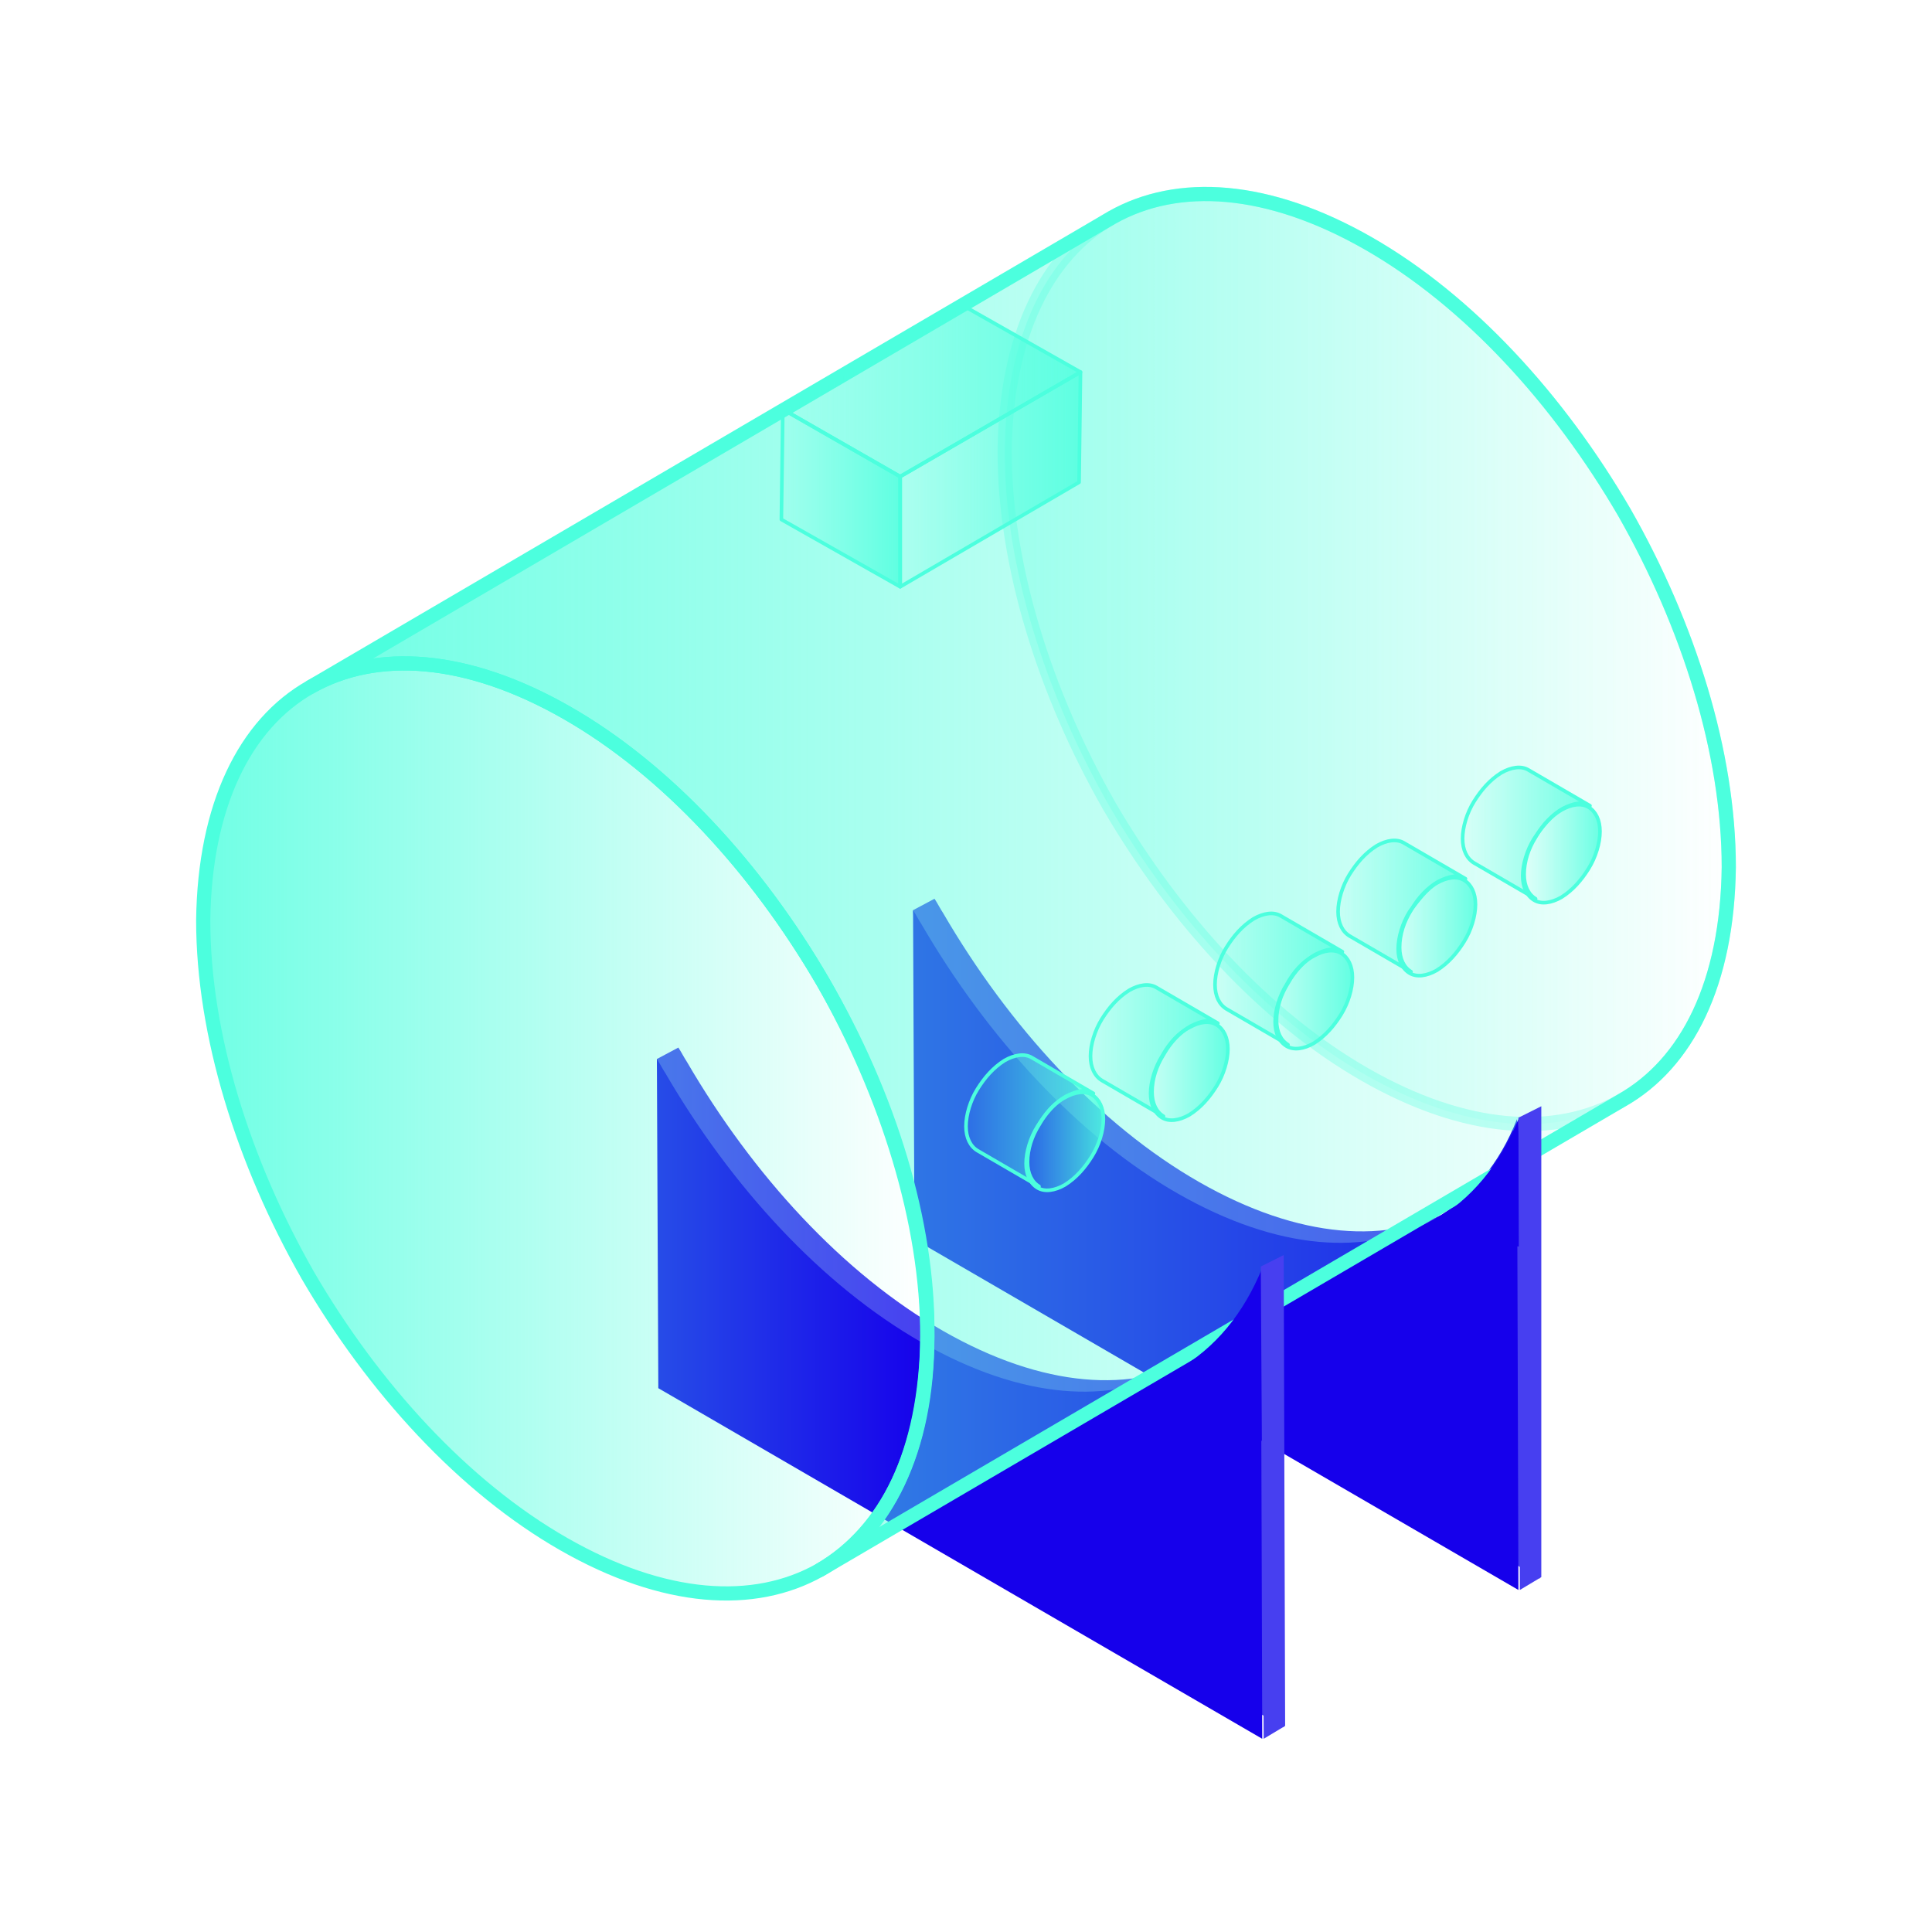 <?xml version="1.0" encoding="utf-8"?>
<!-- Generator: Adobe Illustrator 24.0.0, SVG Export Plug-In . SVG Version: 6.00 Build 0)  -->
<svg version="1.1" id="Layer_1" xmlns="http://www.w3.org/2000/svg" xmlns:xlink="http://www.w3.org/1999/xlink" x="0px" y="0px"
	 width="135px" height="135px" viewBox="0 0 135 135" style="enable-background:new 0 0 135 135;" xml:space="preserve">
<style type="text/css">
	.st0{fill:#473FF0;}
	.st1{fill:#1600EB;}
	.st2{fill:url(#SVGID_1_);stroke:#4CFFDE;stroke-width:0.991;stroke-linecap:round;stroke-linejoin:round;stroke-miterlimit:10;}
	
		.st3{opacity:0.3;fill:url(#SVGID_2_);stroke:#4CFFDE;stroke-width:0.991;stroke-linecap:round;stroke-linejoin:round;stroke-miterlimit:10;}
	.st4{fill:url(#SVGID_3_);stroke:#4CFFDE;stroke-width:0.991;stroke-linecap:round;stroke-linejoin:round;stroke-miterlimit:10;}
	.st5{fill:url(#SVGID_4_);stroke:#4CFFDE;stroke-width:0.253;stroke-linecap:round;stroke-linejoin:round;stroke-miterlimit:10;}
	.st6{fill:url(#SVGID_5_);stroke:#4CFFDE;stroke-width:0.253;stroke-linecap:round;stroke-linejoin:round;stroke-miterlimit:10;}
	.st7{fill:url(#SVGID_6_);stroke:#4CFFDE;stroke-width:0.253;stroke-linecap:round;stroke-linejoin:round;stroke-miterlimit:10;}
	.st8{fill:url(#SVGID_7_);stroke:#4CFFDE;stroke-width:0.253;stroke-linecap:round;stroke-linejoin:round;stroke-miterlimit:10;}
	.st9{fill:url(#SVGID_8_);stroke:#4CFFDE;stroke-width:0.253;stroke-linecap:round;stroke-linejoin:round;stroke-miterlimit:10;}
	.st10{fill:url(#SVGID_9_);stroke:#4CFFDE;stroke-width:0.253;stroke-linecap:round;stroke-linejoin:round;stroke-miterlimit:10;}
	.st11{fill:url(#SVGID_10_);stroke:#4CFFDE;stroke-width:0.253;stroke-linecap:round;stroke-linejoin:round;stroke-miterlimit:10;}
	.st12{fill:url(#SVGID_11_);stroke:#4CFFDE;stroke-width:0.253;stroke-linecap:round;stroke-linejoin:round;stroke-miterlimit:10;}
	.st13{fill:url(#SVGID_12_);stroke:#4CFFDE;stroke-width:0.253;stroke-linecap:round;stroke-linejoin:round;stroke-miterlimit:10;}
	.st14{fill:url(#SVGID_13_);stroke:#4CFFDE;stroke-width:0.253;stroke-linecap:round;stroke-linejoin:round;stroke-miterlimit:10;}
	.st15{enable-background:new    ;}
	.st16{fill:url(#SVGID_14_);stroke:#4CFFDE;stroke-width:0.253;stroke-linecap:round;stroke-linejoin:round;stroke-miterlimit:10;}
	.st17{fill:url(#SVGID_15_);stroke:#4CFFDE;stroke-width:0.253;stroke-linecap:round;stroke-linejoin:round;stroke-miterlimit:10;}
	.st18{fill:url(#SVGID_16_);stroke:#4CFFDE;stroke-width:0.253;stroke-linecap:round;stroke-linejoin:round;stroke-miterlimit:10;}
</style>
<g>
	<g>
		<path class="st0" d="M101.7,84.4c-4.6,2.6-10.9,2.2-17.9-1.8c-7-4-13.3-10.9-17.9-18.8c-0.2-0.3-0.4-0.7-0.6-1l-1.5,0.8l1.6,22.2
			l42.2,24.5l-0.1-32.9C106.3,80.6,104.3,83,101.7,84.4z"/>
	</g>
	<g>
		<path class="st0" d="M83.8,94.8C79.2,97.4,72.9,97,65.9,93c-7-4-13.3-10.9-17.9-18.8c-0.2-0.3-0.4-0.7-0.6-1l-1.5,0.8l1.6,22.2
			l42.2,24.5l-0.1-32.9C88.4,91,86.3,93.4,83.8,94.8z"/>
	</g>
	<g>
		<path class="st1" d="M82.3,95.6c-4.6,2.6-10.9,2.2-17.9-1.8c-7-4-13.3-10.9-17.9-18.8c-0.2-0.3-0.4-0.7-0.6-1l0.1,23l42.2,24.5
			l-0.1-32.9C86.9,91.7,84.8,94.1,82.3,95.6z"/>
	</g>
	<g>
		<path class="st1" d="M100.2,85.2c-4.6,2.6-10.9,2.2-17.9-1.8c-7-4-13.3-10.9-17.9-18.8c-0.2-0.3-0.4-0.7-0.6-1l0.1,23l42.2,24.5
			l-0.1-32.9C104.8,81.3,102.8,83.7,100.2,85.2z"/>
	</g>
	<g>
		
			<linearGradient id="SVGID_1_" gradientUnits="userSpaceOnUse" x1="1245.289" y1="78.84" x2="1295.862" y2="78.84" gradientTransform="matrix(-1 0 0 1 1310.083 0)">
			<stop  offset="0" style="stop-color:#4CFFDE;stop-opacity:0"/>
			<stop  offset="1" style="stop-color:#4CFFDE;stop-opacity:0.8"/>
		</linearGradient>
		<path class="st2" d="M39.6,49.8c-7-4-13.3-4.4-17.9-1.8c-4.6,2.6-7.4,8.3-7.5,16.3c0,8,2.8,16.9,7.3,24.8
			c4.6,7.9,10.9,14.8,17.9,18.8c7,4,13.3,4.4,17.9,1.8c4.6-2.6,7.4-8.2,7.5-16.3c0-8-2.8-16.9-7.3-24.8
			C52.9,60.7,46.6,53.8,39.6,49.8z"/>
		
			<linearGradient id="SVGID_2_" gradientUnits="userSpaceOnUse" x1="1189.305" y1="46.032" x2="1239.878" y2="46.032" gradientTransform="matrix(-1 0 0 1 1310.083 0)">
			<stop  offset="0" style="stop-color:#4CFFDE;stop-opacity:0"/>
			<stop  offset="1" style="stop-color:#4CFFDE;stop-opacity:0.8"/>
		</linearGradient>
		<path class="st3" d="M95.6,17c-7-4-13.3-4.4-17.9-1.8c-4.6,2.6-7.4,8.3-7.5,16.3c0,8,2.8,16.9,7.3,24.8
			c4.6,7.9,10.9,14.8,17.9,18.8c7,4,13.3,4.4,17.9,1.8c4.6-2.6,7.4-8.2,7.5-16.3c0-8-2.8-16.9-7.3-24.8C108.9,27.9,102.6,21,95.6,17
			z"/>
		<g>
			
				<linearGradient id="SVGID_3_" gradientUnits="userSpaceOnUse" x1="1189.305" y1="61.607" x2="1288.402" y2="61.607" gradientTransform="matrix(-1 0 0 1 1310.083 0)">
				<stop  offset="0" style="stop-color:#4CFFDE;stop-opacity:0"/>
				<stop  offset="1" style="stop-color:#4CFFDE;stop-opacity:0.8"/>
			</linearGradient>
			<path class="st4" d="M113.3,76.9c4.6-2.6,7.4-8.2,7.5-16.3c0-8-2.8-16.9-7.3-24.8C108.9,27.9,102.6,21,95.6,17
				c-7-4-13.3-4.4-17.9-1.8L21.7,48c4.6-2.6,10.9-2.2,17.9,1.8c7,4,13.3,10.9,17.9,18.8c4.6,7.9,7.4,16.8,7.3,24.8
				c0,8-2.9,13.6-7.5,16.3L113.3,76.9z"/>
		</g>
	</g>
	<g>
		<g>
			
				<linearGradient id="SVGID_4_" gradientUnits="userSpaceOnUse" x1="-969.063" y1="69.772" x2="-963.815" y2="69.772" gradientTransform="matrix(1 0 0 1 1058.2 0)">
				<stop  offset="0" style="stop-color:#4CFFDE;stop-opacity:0"/>
				<stop  offset="1" style="stop-color:#4CFFDE;stop-opacity:0.8"/>
			</linearGradient>
			<path class="st5" d="M91.8,66.8c0.7-0.4,1.4-0.5,1.9-0.2c0.5,0.3,0.8,0.9,0.8,1.7c0,0.8-0.3,1.8-0.8,2.6c-0.5,0.8-1.1,1.5-1.9,2
				c-0.7,0.4-1.4,0.5-1.9,0.2c-0.5-0.3-0.8-0.9-0.8-1.7c0-0.8,0.3-1.8,0.8-2.6C90.4,67.9,91,67.2,91.8,66.8z"/>
			<g>
				
					<linearGradient id="SVGID_5_" gradientUnits="userSpaceOnUse" x1="-973.317" y1="68.428" x2="-964.589" y2="68.428" gradientTransform="matrix(1 0 0 1 1058.2 0)">
					<stop  offset="0" style="stop-color:#4CFFDE;stop-opacity:0"/>
					<stop  offset="1" style="stop-color:#4CFFDE;stop-opacity:0.8"/>
				</linearGradient>
				<path class="st6" d="M85.7,70.5c-0.5-0.3-0.8-0.9-0.8-1.7c0-0.8,0.3-1.8,0.8-2.6c0.5-0.8,1.1-1.5,1.9-2c0.7-0.4,1.4-0.5,1.9-0.2
					l4.3,2.5c-0.5-0.3-1.1-0.2-1.9,0.2c-0.7,0.4-1.4,1.1-1.9,2c-0.5,0.8-0.8,1.7-0.8,2.6c0,0.8,0.3,1.4,0.8,1.7L85.7,70.5z"/>
			</g>
		</g>
		<g>
			
				<linearGradient id="SVGID_6_" gradientUnits="userSpaceOnUse" x1="-986.446" y1="79.734" x2="-981.198" y2="79.734" gradientTransform="matrix(1 0 0 1 1058.2 0)">
				<stop  offset="0" style="stop-color:#4CFFDE;stop-opacity:0"/>
				<stop  offset="1" style="stop-color:#4CFFDE;stop-opacity:0.8"/>
			</linearGradient>
			<path class="st7" d="M74.4,76.7c0.7-0.4,1.4-0.5,1.9-0.2c0.5,0.3,0.8,0.9,0.8,1.7c0,0.8-0.3,1.8-0.8,2.6c-0.5,0.8-1.1,1.5-1.9,2
				c-0.7,0.4-1.4,0.5-1.9,0.2c-0.5-0.3-0.8-0.9-0.8-1.7c0-0.8,0.3-1.8,0.8-2.6C73,77.9,73.6,77.1,74.4,76.7z"/>
			<g>
				
					<linearGradient id="SVGID_7_" gradientUnits="userSpaceOnUse" x1="-990.7" y1="78.39" x2="-981.972" y2="78.39" gradientTransform="matrix(1 0 0 1 1058.2 0)">
					<stop  offset="0" style="stop-color:#4CFFDE;stop-opacity:0"/>
					<stop  offset="1" style="stop-color:#4CFFDE;stop-opacity:0.8"/>
				</linearGradient>
				<path class="st8" d="M68.3,80.4c-0.5-0.3-0.8-0.9-0.8-1.7c0-0.8,0.3-1.8,0.8-2.6c0.5-0.8,1.1-1.5,1.9-2c0.7-0.4,1.4-0.5,1.9-0.2
					l4.3,2.5c-0.5-0.3-1.1-0.2-1.9,0.2c-0.7,0.4-1.4,1.1-1.9,2c-0.5,0.8-0.8,1.7-0.8,2.6c0,0.8,0.3,1.4,0.8,1.7L68.3,80.4z"/>
			</g>
		</g>
		<g>
			
				<linearGradient id="SVGID_8_" gradientUnits="userSpaceOnUse" x1="-977.754" y1="74.785" x2="-972.506" y2="74.785" gradientTransform="matrix(1 0 0 1 1058.2 0)">
				<stop  offset="0" style="stop-color:#4CFFDE;stop-opacity:0"/>
				<stop  offset="1" style="stop-color:#4CFFDE;stop-opacity:0.8"/>
			</linearGradient>
			<path class="st9" d="M83.1,71.8c0.7-0.4,1.4-0.5,1.9-0.2c0.5,0.3,0.8,0.9,0.8,1.7c0,0.8-0.3,1.8-0.8,2.6c-0.5,0.8-1.1,1.5-1.9,2
				c-0.7,0.4-1.4,0.5-1.9,0.2c-0.5-0.3-0.8-0.9-0.8-1.7c0-0.8,0.3-1.8,0.8-2.6C81.7,72.9,82.3,72.2,83.1,71.8z"/>
			<g>
				
					<linearGradient id="SVGID_9_" gradientUnits="userSpaceOnUse" x1="-982.009" y1="73.441" x2="-973.28" y2="73.441" gradientTransform="matrix(1 0 0 1 1058.2 0)">
					<stop  offset="0" style="stop-color:#4CFFDE;stop-opacity:0"/>
					<stop  offset="1" style="stop-color:#4CFFDE;stop-opacity:0.8"/>
				</linearGradient>
				<path class="st10" d="M77,75.5c-0.5-0.3-0.8-0.9-0.8-1.7c0-0.8,0.3-1.8,0.8-2.6c0.5-0.8,1.1-1.5,1.9-2c0.7-0.4,1.4-0.5,1.9-0.2
					l4.3,2.5c-0.5-0.3-1.1-0.2-1.9,0.2c-0.7,0.4-1.4,1.1-1.9,2c-0.5,0.8-0.8,1.7-0.8,2.6c0,0.8,0.3,1.4,0.8,1.7L77,75.5z"/>
			</g>
		</g>
		<g>
			
				<linearGradient id="SVGID_10_" gradientUnits="userSpaceOnUse" x1="-951.68" y1="59.59" x2="-946.432" y2="59.59" gradientTransform="matrix(1 0 0 1 1058.2 0)">
				<stop  offset="0" style="stop-color:#4CFFDE;stop-opacity:0"/>
				<stop  offset="1" style="stop-color:#4CFFDE;stop-opacity:0.8"/>
			</linearGradient>
			<path class="st11" d="M109.1,56.6c0.7-0.4,1.4-0.5,1.9-0.2c0.5,0.3,0.8,0.9,0.8,1.7c0,0.8-0.3,1.8-0.8,2.6
				c-0.5,0.8-1.1,1.5-1.9,2c-0.7,0.4-1.4,0.5-1.9,0.2c-0.5-0.3-0.8-0.9-0.8-1.7c0-0.8,0.3-1.8,0.8-2.6
				C107.8,57.7,108.4,57,109.1,56.6z"/>
			<g>
				
					<linearGradient id="SVGID_11_" gradientUnits="userSpaceOnUse" x1="-955.934" y1="58.246" x2="-947.206" y2="58.246" gradientTransform="matrix(1 0 0 1 1058.2 0)">
					<stop  offset="0" style="stop-color:#4CFFDE;stop-opacity:0"/>
					<stop  offset="1" style="stop-color:#4CFFDE;stop-opacity:0.8"/>
				</linearGradient>
				<path class="st12" d="M103,60.3c-0.5-0.3-0.8-0.9-0.8-1.7c0-0.8,0.3-1.8,0.8-2.6c0.5-0.8,1.1-1.5,1.9-2c0.7-0.4,1.4-0.5,1.9-0.2
					l4.3,2.5c-0.5-0.3-1.1-0.2-1.9,0.2c-0.7,0.4-1.4,1.1-1.9,2c-0.5,0.8-0.8,1.7-0.8,2.6c0,0.8,0.3,1.4,0.8,1.7L103,60.3z"/>
			</g>
		</g>
		<g>
			
				<linearGradient id="SVGID_12_" gradientUnits="userSpaceOnUse" x1="-960.371" y1="64.735" x2="-955.123" y2="64.735" gradientTransform="matrix(1 0 0 1 1058.2 0)">
				<stop  offset="0" style="stop-color:#4CFFDE;stop-opacity:0"/>
				<stop  offset="1" style="stop-color:#4CFFDE;stop-opacity:0.8"/>
			</linearGradient>
			<path class="st13" d="M100.4,61.7c0.7-0.4,1.4-0.5,1.9-0.2c0.5,0.3,0.8,0.9,0.8,1.7c0,0.8-0.3,1.8-0.8,2.6
				c-0.5,0.8-1.1,1.5-1.9,2c-0.7,0.4-1.4,0.5-1.9,0.2s-0.8-0.9-0.8-1.7c0-0.8,0.3-1.8,0.8-2.6C99.1,62.9,99.7,62.1,100.4,61.7z"/>
			<g>
				
					<linearGradient id="SVGID_13_" gradientUnits="userSpaceOnUse" x1="-964.626" y1="63.391" x2="-955.897" y2="63.391" gradientTransform="matrix(1 0 0 1 1058.2 0)">
					<stop  offset="0" style="stop-color:#4CFFDE;stop-opacity:0"/>
					<stop  offset="1" style="stop-color:#4CFFDE;stop-opacity:0.8"/>
				</linearGradient>
				<path class="st14" d="M94.3,65.4c-0.5-0.3-0.8-0.9-0.8-1.7c0-0.8,0.3-1.8,0.8-2.6c0.5-0.8,1.1-1.5,1.9-2
					c0.7-0.4,1.4-0.5,1.9-0.2l4.3,2.5c-0.5-0.3-1.1-0.2-1.9,0.2c-0.7,0.4-1.4,1.1-1.9,2c-0.5,0.8-0.8,1.7-0.8,2.6
					c0,0.8,0.3,1.4,0.8,1.7L94.3,65.4z"/>
			</g>
		</g>
	</g>
	<path class="st0" d="M88.2,91.6"/>
	<g>
		<path class="st1" d="M106.2,87.1l-0.1-8.9c-1.3,3.2-3.3,5.6-5.9,7.1l-2.4,1.5L106.2,87.1z"/>
		<polygon class="st0" points="107.7,77.3 107.7,110.2 106.2,111.1 106.1,78.1 		"/>
	</g>
	<g>
		<path class="st1" d="M88.3,97.5l-0.1-8.9c-1.3,3.2-3.3,5.6-5.9,7.1l-2.4,1.5L88.3,97.5z"/>
		<polygon class="st0" points="89.7,87.7 89.8,120.6 88.3,121.5 88.1,88.5 		"/>
	</g>
	<g>
		<g class="st15">
			<g>
				<linearGradient id="SVGID_14_" gradientUnits="userSpaceOnUse" x1="54.681" y1="27.346" x2="75.461" y2="27.346">
					<stop  offset="0" style="stop-color:#4CFFDE;stop-opacity:0"/>
					<stop  offset="1" style="stop-color:#4CFFDE;stop-opacity:0.8"/>
				</linearGradient>
				<polygon class="st16" points="75.5,26 62.9,33.3 54.7,28.6 67.2,21.3 				"/>
			</g>
			<g>
				<linearGradient id="SVGID_15_" gradientUnits="userSpaceOnUse" x1="62.87" y1="33.538" x2="75.461" y2="33.538">
					<stop  offset="0" style="stop-color:#4CFFDE;stop-opacity:0"/>
					<stop  offset="1" style="stop-color:#4CFFDE;stop-opacity:0.8"/>
				</linearGradient>
				<polygon class="st17" points="75.5,26 75.4,33.7 62.9,41 62.9,33.3 				"/>
			</g>
			<g>
				<linearGradient id="SVGID_16_" gradientUnits="userSpaceOnUse" x1="54.639" y1="34.834" x2="62.912" y2="34.834">
					<stop  offset="0" style="stop-color:#4CFFDE;stop-opacity:0"/>
					<stop  offset="1" style="stop-color:#4CFFDE;stop-opacity:0.8"/>
				</linearGradient>
				<polygon class="st18" points="62.9,33.3 62.9,41 54.6,36.3 54.7,28.6 				"/>
			</g>
		</g>
	</g>
</g>
</svg>
